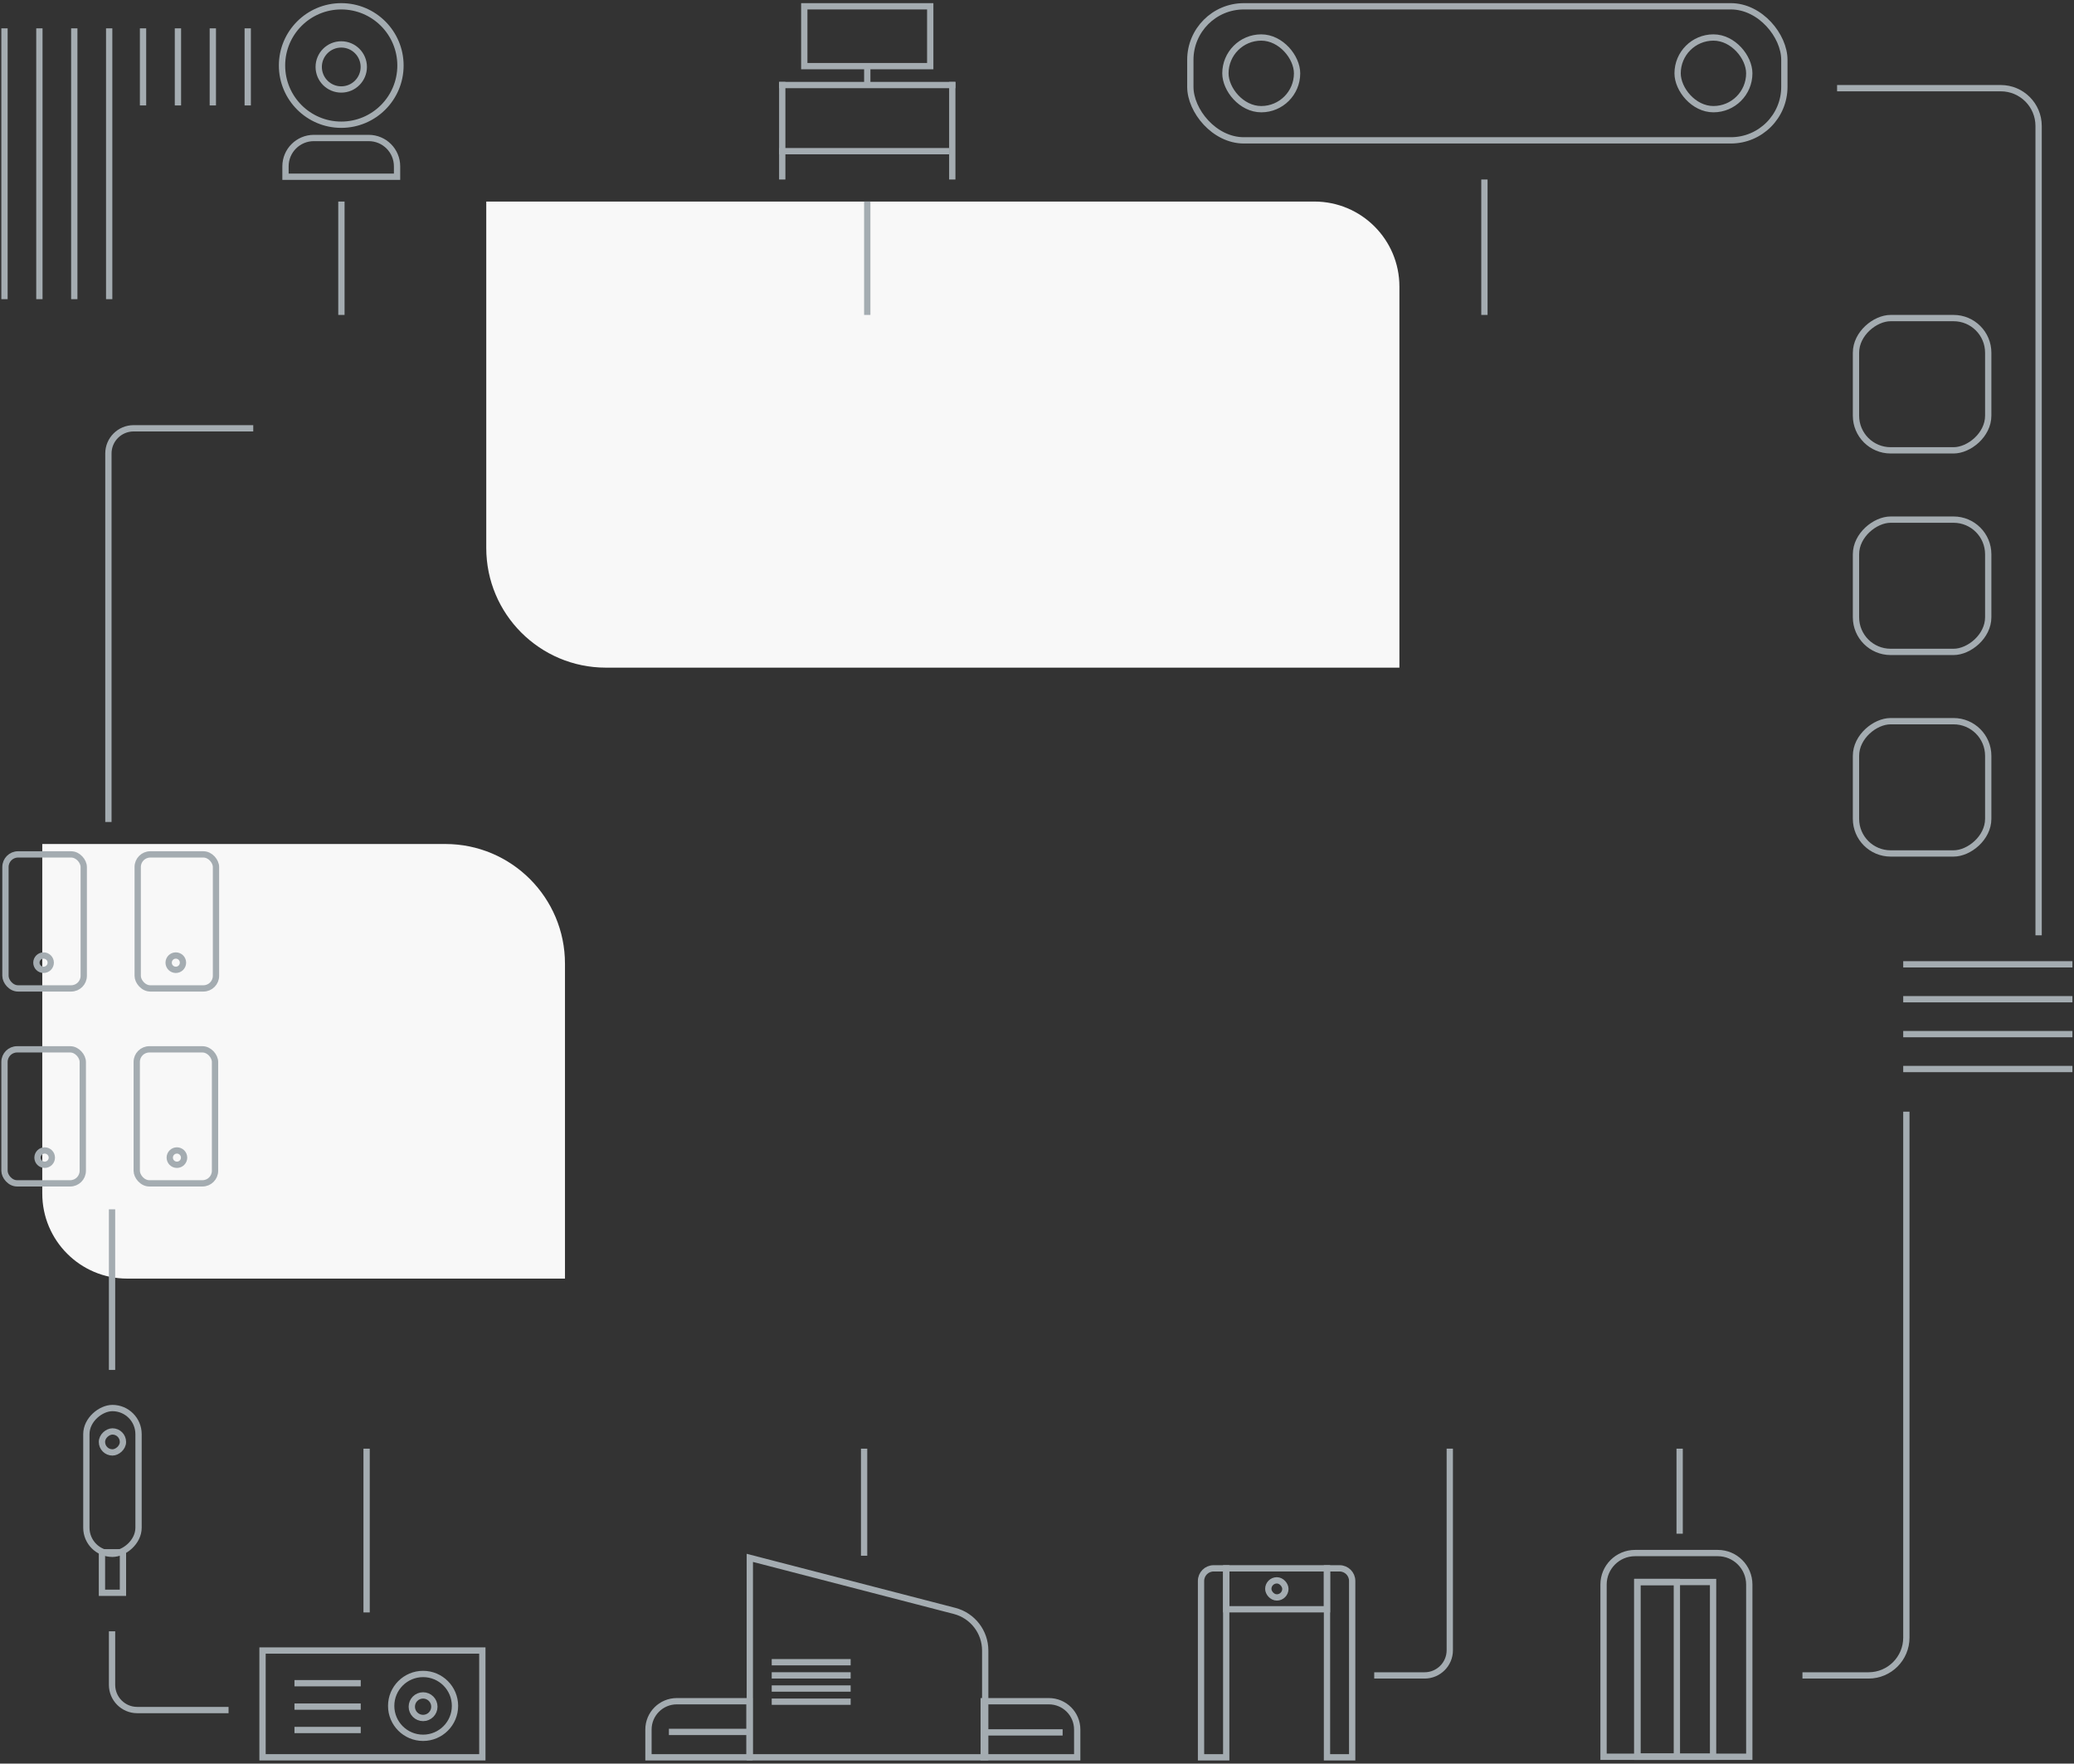 <?xml version="1.0" encoding="UTF-8"?> <svg xmlns="http://www.w3.org/2000/svg" width="494" height="420" viewBox="0 0 494 420" fill="none"><rect x="0" y="0" width="494" height="420" fill="#333333" stroke="none"/> <path d="M10.07 201H106.07C121.81 201 134.57 213.76 134.57 229.5V304.5H30.32C19.137 304.5 10.07 295.434 10.07 284.25V201Z" fill="#F8F8F8"></path> <path d="M333.321 159L144.321 159C128.581 159 115.821 146.24 115.821 130.5L115.821 48L313.071 48C324.255 48 333.321 57.066 333.321 68.25L333.321 159Z" fill="#F8F8F8"></path> <path d="M345.32 345.001L345.32 393.001C345.32 396.315 342.634 399.001 339.32 399.001L327.32 399.001" stroke="#A4ACB1" stroke-width="1.5"></path> <path d="M25.82 195.75L25.82 108C25.82 104.686 28.507 102 31.82 102L60.32 102" stroke="#A4ACB1" stroke-width="1.5"></path> <path d="M54.438 407.25H32.688C29.374 407.25 26.688 404.564 26.688 401.25V388.5" stroke="#A4ACB1" stroke-width="1.5"></path> <line x1="400.07" y1="345.001" x2="400.07" y2="365.251" stroke="#A4ACB1" stroke-width="1.5"></line> <line x1="87.32" y1="384" x2="87.32" y2="345" stroke="#A4ACB1" stroke-width="1.5"></line> <line x1="26.686" y1="326.25" x2="26.686" y2="288" stroke="#A4ACB1" stroke-width="1.5"></line> <line x1="205.819" y1="370.5" x2="205.819" y2="345" stroke="#A4ACB1" stroke-width="1.5"></line> <line x1="206.57" y1="74.999" x2="206.57" y2="47.999" stroke="#A4ACB1" stroke-width="1.5"></line> <line x1="353.57" y1="74.999" x2="353.57" y2="42.749" stroke="#A4ACB1" stroke-width="1.5"></line> <line x1="81.32" y1="74.999" x2="81.32" y2="47.999" stroke="#A4ACB1" stroke-width="1.5"></line> <line x1="186.32" y1="19.501" x2="186.32" y2="42.751" stroke="#A4ACB1" stroke-width="1.5"></line> <line x1="206.57" y1="15.751" x2="206.57" y2="20.251" stroke="#A4ACB1" stroke-width="1.5"></line> <line x1="226.821" y1="19.501" x2="226.821" y2="42.751" stroke="#A4ACB1" stroke-width="1.5"></line> <line x1="227.57" y1="20.251" x2="185.57" y2="20.251" stroke="#A4ACB1" stroke-width="1.5"></line> <line x1="226.071" y1="36" x2="185.571" y2="36" stroke="#A4ACB1" stroke-width="1.5"></line> <rect x="191.569" y="1.5" width="30" height="14.25" stroke="#A4ACB1" stroke-width="1.5"></rect> <circle cx="100.773" cy="406.45" r="2.688" stroke="#A4ACB1" stroke-width="1.5"></circle> <circle cx="100.773" cy="406.257" r="7.6" stroke="#A4ACB1" stroke-width="1.5"></circle> <rect x="62.532" y="393.073" width="52.354" height="25.427" stroke="#A4ACB1" stroke-width="1.5"></rect> <line x1="70.139" y1="400.858" x2="85.924" y2="400.858" stroke="#A4ACB1" stroke-width="1.5"></line> <line x1="70.138" y1="406.429" x2="85.922" y2="406.429" stroke="#A4ACB1" stroke-width="1.5"></line> <line x1="70.138" y1="412" x2="85.922" y2="412" stroke="#A4ACB1" stroke-width="1.5"></line> <path d="M24.284 379.322H29.284V369.68H24.284V379.322Z" stroke="#A4ACB1" stroke-width="1.5"></path> <rect x="20.57" y="370.037" width="34.712" height="12.428" rx="6.214" transform="rotate(-90 20.57 370.037)" stroke="#A4ACB1" stroke-width="1.5"></rect> <rect x="24.284" y="345.896" width="5" height="5" rx="2.5" transform="rotate(-90 24.284 345.896)" stroke="#A4ACB1" stroke-width="1.5"></rect> <path d="M381.943 377.36C381.943 373.218 385.301 369.86 389.443 369.86H409.156C413.298 369.86 416.656 373.218 416.656 377.36V418.368H381.943V377.36Z" stroke="#A4ACB1" stroke-width="1.5"></path> <rect x="0.75" y="-0.75" width="9.421" height="41.61" transform="matrix(1 0 0 -1 389.239 417.617)" stroke="#A4ACB1" stroke-width="1.5"></rect> <rect x="0.75" y="-0.75" width="18.043" height="41.61" transform="matrix(1 0 0 -1 389.239 417.617)" stroke="#A4ACB1" stroke-width="1.5"></rect> <path d="M178.597 418.5V371.007L227.36 383.639C231.661 384.753 234.665 388.634 234.665 393.077V418.5H178.597Z" stroke="#A4ACB1" stroke-width="1.5"></path> <path d="M234.308 405.144H249.828C253.556 405.144 256.578 408.166 256.578 411.894V418.5H234.308V405.144Z" stroke="#A4ACB1" stroke-width="1.5"></path> <path d="M154.455 411.894C154.455 408.166 157.477 405.144 161.205 405.144H178.508V418.5H154.455V411.894Z" stroke="#A4ACB1" stroke-width="1.5"></path> <line x1="253.103" y1="412.571" x2="234.3" y2="412.571" stroke="#A4ACB1" stroke-width="1.5"></line> <line x1="202.614" y1="405.259" x2="183.812" y2="405.259" stroke="#A4ACB1" stroke-width="1.5"></line> <line x1="202.614" y1="402.125" x2="183.812" y2="402.125" stroke="#A4ACB1" stroke-width="1.5"></line> <line x1="202.614" y1="398.992" x2="183.812" y2="398.992" stroke="#A4ACB1" stroke-width="1.5"></line> <line x1="202.614" y1="395.857" x2="183.812" y2="395.857" stroke="#A4ACB1" stroke-width="1.5"></line> <line x1="178.125" y1="412.456" x2="159.322" y2="412.456" stroke="#A4ACB1" stroke-width="1.5"></line> <rect x="283.521" y="1.5" width="141.492" height="31.927" rx="12.75" stroke="#A4ACB1" stroke-width="1.5"></rect> <rect x="291.877" y="8.931" width="17.07" height="17.07" rx="8.535" stroke="#A4ACB1" stroke-width="1.5"></rect> <rect x="399.585" y="8.93" width="17.07" height="17.07" rx="8.535" stroke="#A4ACB1" stroke-width="1.5"></rect> <path d="M74.751 32.863H87.823C91.551 32.863 94.573 35.885 94.573 39.613V42.093H68.001V39.613C68.001 35.885 71.023 32.863 74.751 32.863Z" stroke="#A4ACB1" stroke-width="1.5"></path> <path d="M86.649 15.943C86.649 18.906 84.246 21.308 81.281 21.308C78.317 21.308 75.914 18.906 75.914 15.943C75.914 12.98 78.317 10.578 81.281 10.578C84.246 10.578 86.649 12.98 86.649 15.943Z" stroke="#A4ACB1" stroke-width="1.5"></path> <path d="M95.387 15.601C95.387 23.388 89.072 29.701 81.281 29.701C73.49 29.701 67.175 23.388 67.175 15.601C67.175 7.813 73.49 1.5 81.281 1.5C89.072 1.5 95.387 7.813 95.387 15.601Z" stroke="#A4ACB1" stroke-width="1.5"></path> <path d="M286.069 376.501C286.069 374.844 287.412 373.501 289.069 373.501H292.069V418.501H286.069V376.501Z" stroke="#A4ACB1" stroke-width="1.5"></path> <path d="M316.071 373.501H319.071C320.728 373.501 322.071 374.844 322.071 376.501V418.501H316.071V373.501Z" stroke="#A4ACB1" stroke-width="1.5"></path> <rect x="0.75" y="-0.75" width="24" height="9.75" transform="matrix(1 0 0 -1 291.321 382.5)" stroke="#A4ACB1" stroke-width="1.5"></rect> <rect x="302.09" y="376.36" width="4.071" height="4.071" rx="2.036" stroke="#A4ACB1" stroke-width="1.5"></rect> <rect x="1.299" y="203.476" width="18.647" height="31.914" rx="3" stroke="#A4ACB1" stroke-width="1.5"></rect> <circle cx="10.377" cy="229.261" r="1.707" stroke="#A4ACB1" stroke-width="1.5"></circle> <rect x="19.718" y="281.816" width="18.647" height="31.914" rx="3" transform="rotate(180 19.718 281.816)" stroke="#A4ACB1" stroke-width="1.5"></rect> <circle cx="10.64" cy="275.688" r="1.707" transform="rotate(180 10.64 275.688)" stroke="#A4ACB1" stroke-width="1.5"></circle> <rect x="32.799" y="203.476" width="18.647" height="31.914" rx="3" stroke="#A4ACB1" stroke-width="1.5"></rect> <circle cx="41.877" cy="229.261" r="1.707" stroke="#A4ACB1" stroke-width="1.5"></circle> <rect x="51.217" y="281.816" width="18.647" height="31.914" rx="3" transform="rotate(180 51.217 281.816)" stroke="#A4ACB1" stroke-width="1.5"></rect> <circle cx="42.14" cy="275.688" r="1.707" transform="rotate(180 42.14 275.688)" stroke="#A4ACB1" stroke-width="1.5"></circle> <path d="M437.57 21L476.57 21C481.541 21 485.57 25.029 485.57 30L485.57 222.75" stroke="#A4ACB1" stroke-width="1.5"></path> <path d="M493.624 254.588L453.32 254.588" stroke="#A4ACB1" stroke-width="1.5"></path> <path d="M493.624 246.278L453.32 246.278" stroke="#A4ACB1" stroke-width="1.5"></path> <path d="M493.624 237.965L453.32 237.965" stroke="#A4ACB1" stroke-width="1.5"></path> <path d="M493.624 229.654L453.32 229.654" stroke="#A4ACB1" stroke-width="1.5"></path> <path d="M34.07 25.11L34.07 6.75" stroke="#A4ACB1" stroke-width="1.5"></path> <path d="M42.382 25.11L42.382 6.75" stroke="#A4ACB1" stroke-width="1.5"></path> <path d="M50.693 25.11L50.693 6.75" stroke="#A4ACB1" stroke-width="1.5"></path> <path d="M59.005 25.11L59.005 6.75" stroke="#A4ACB1" stroke-width="1.5"></path> <path d="M1.07 71.25L1.07 6.75" stroke="#A4ACB1" stroke-width="1.5"></path> <path d="M9.381 71.25L9.381 6.75" stroke="#A4ACB1" stroke-width="1.5"></path> <path d="M17.693 71.25L17.693 6.75" stroke="#A4ACB1" stroke-width="1.5"></path> <path d="M26.005 71.25L26.005 6.75" stroke="#A4ACB1" stroke-width="1.5"></path> <path d="M429.32 399L445.07 399C450.041 399 454.07 394.971 454.07 390L454.07 264.75" stroke="#A4ACB1" stroke-width="1.5"></path> <rect x="473.57" y="171.75" width="31.5" height="31.5" rx="8.25" transform="rotate(90 473.57 171.75)" stroke="#A4ACB1" stroke-width="1.5"></rect> <rect x="473.57" y="123.75" width="31.5" height="31.5" rx="8.25" transform="rotate(90 473.57 123.75)" stroke="#A4ACB1" stroke-width="1.5"></rect> <rect x="473.57" y="75.749" width="31.5" height="31.5" rx="8.25" transform="rotate(90 473.57 75.749)" stroke="#A4ACB1" stroke-width="1.5"></rect> </svg> 
